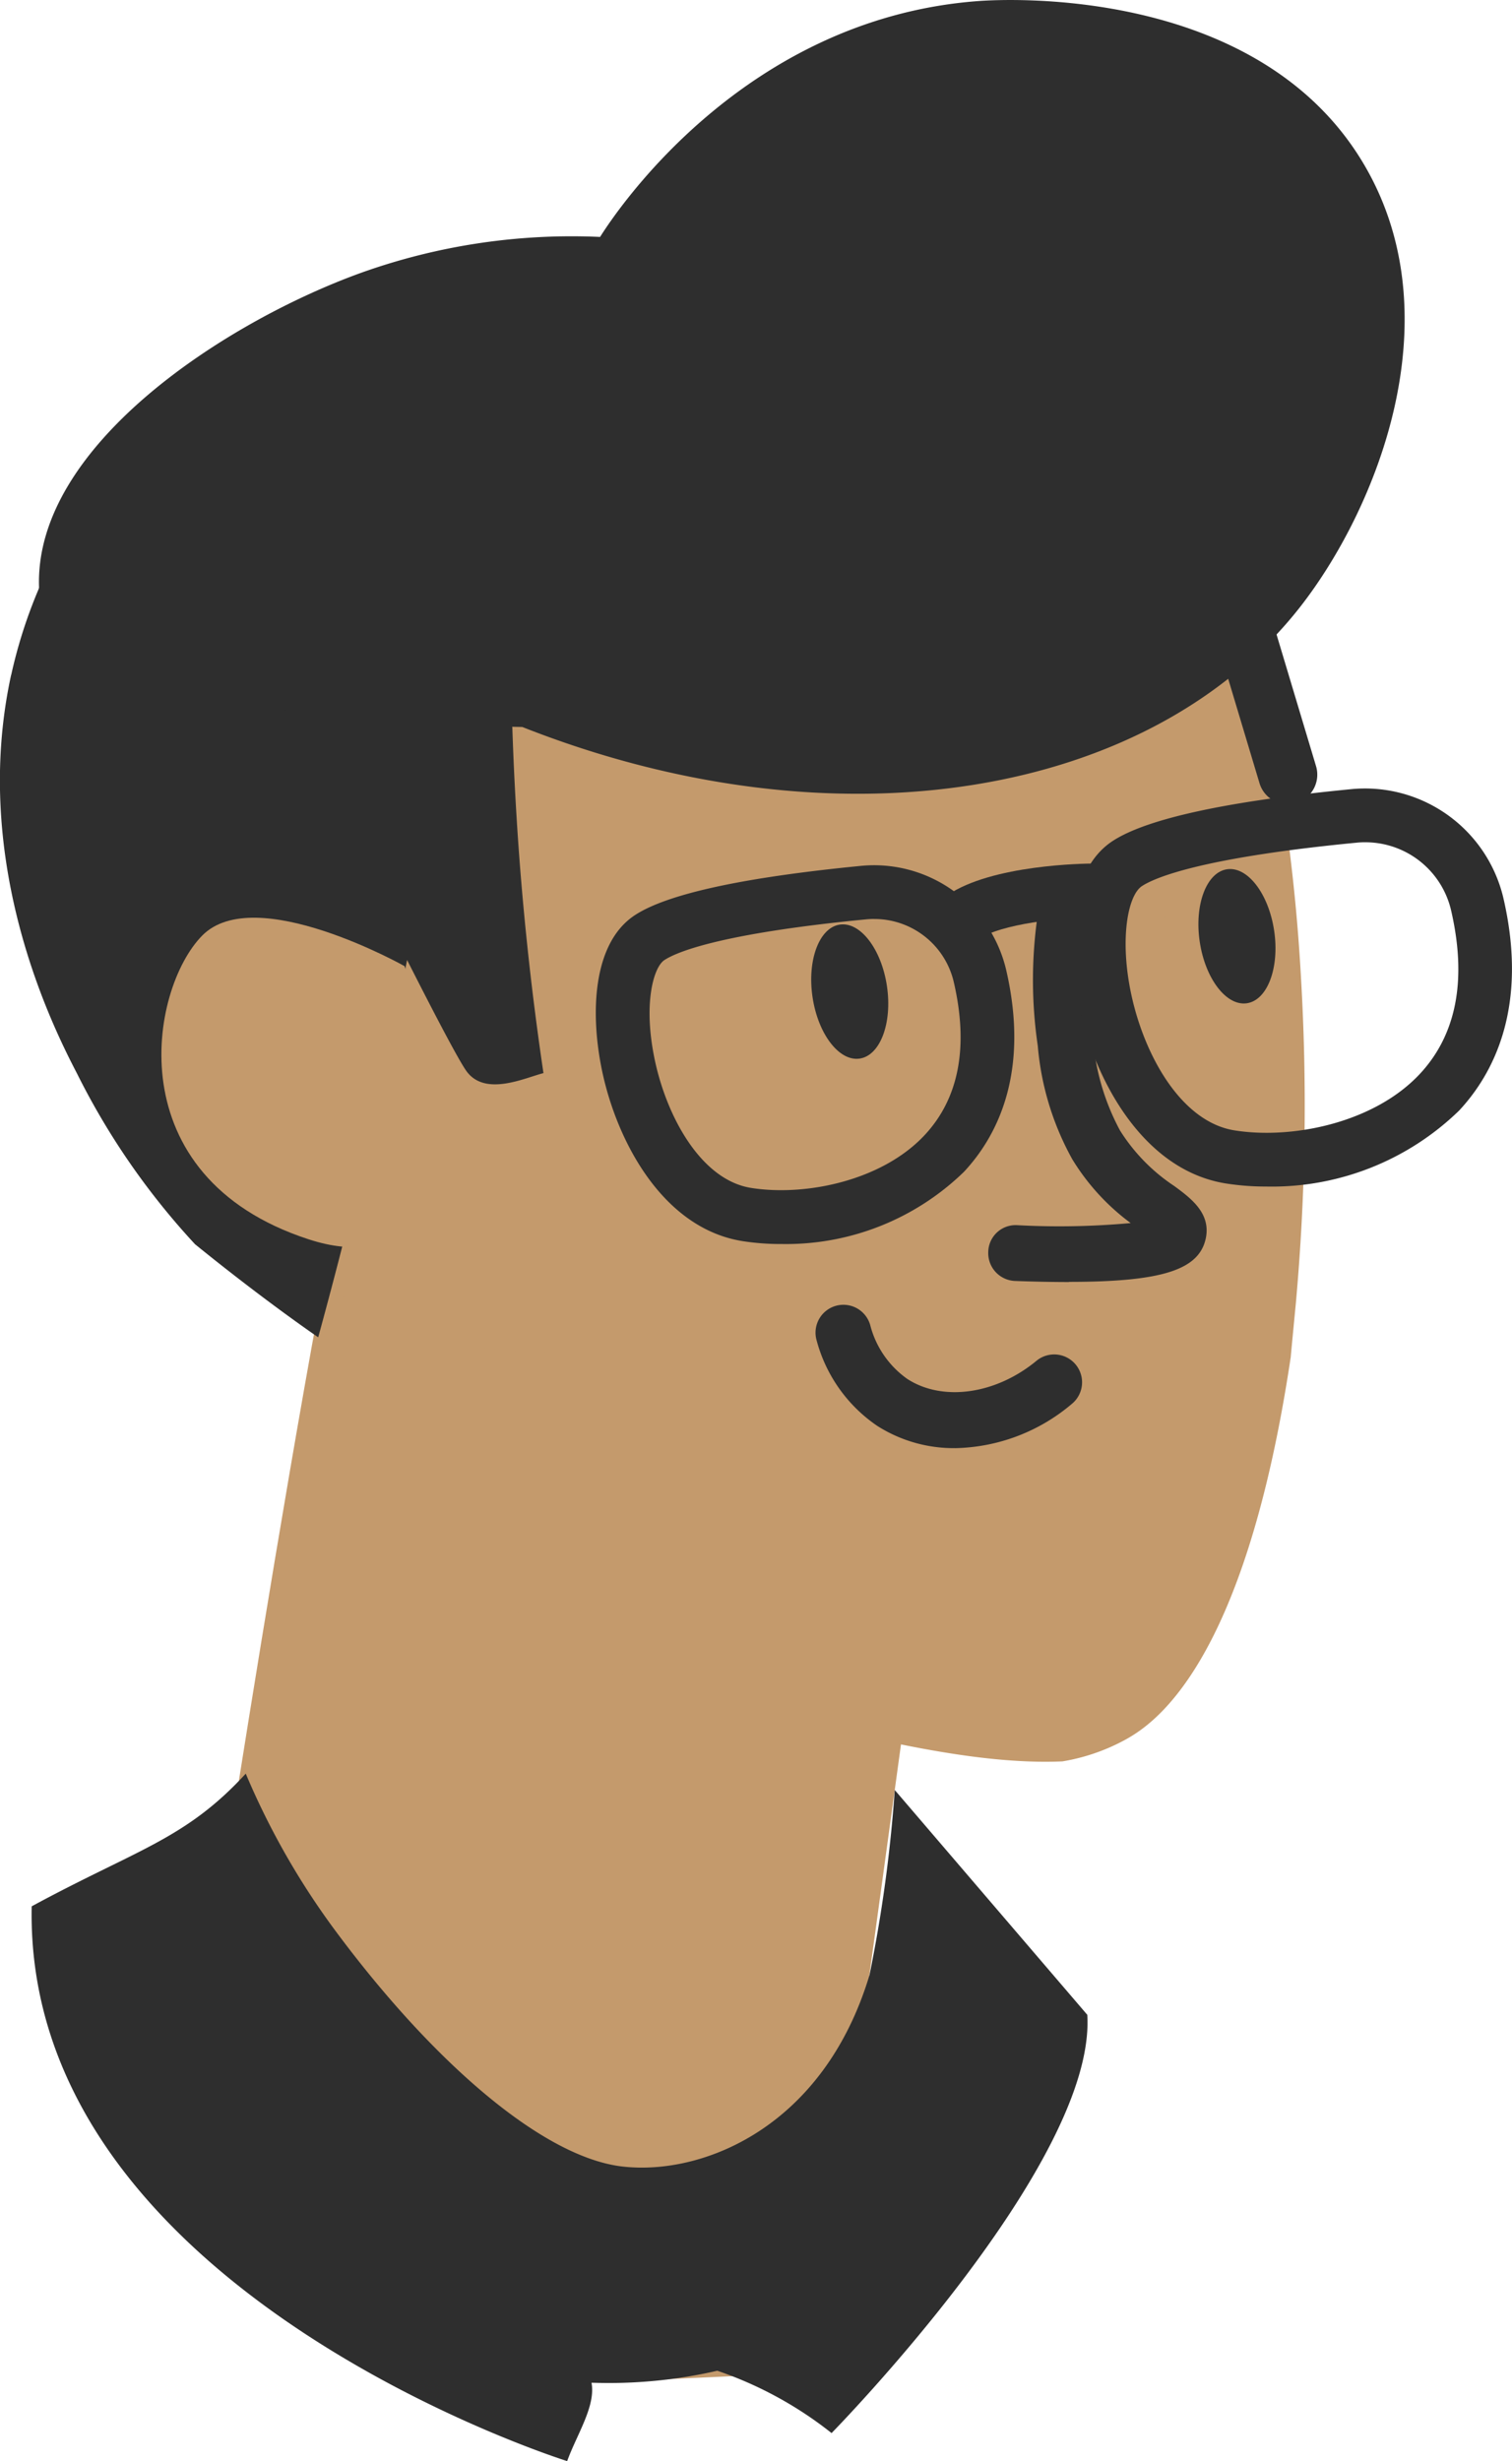 <?xml version="1.0" encoding="UTF-8"?>
<svg xmlns="http://www.w3.org/2000/svg" width="71.886" height="116.976" viewBox="0 0 71.886 116.976">
  <g id="Grupo_1428" data-name="Grupo 1428" transform="translate(14915.734 3156.946)">
    <path id="Caminho_9313" data-name="Caminho 9313" d="M237.824,105.821c-1.545-.263-8.163,43-8.163,43l14.611,21.767,13.872-.629,7.229-52.744-27.549-11.4" transform="translate(-15135.133 -3214.142)" fill="#c49a6c"></path>
    <path id="Caminho_9315" data-name="Caminho 9315" d="M276.121,35.838a98.206,98.206,0,0,1,5.307,21.769c.265,2.135.434,4.112.54,6.01a104.419,104.419,0,0,1-.242,15.5c-.083.868-.165,1.71-.239,2.507,0,.011-.006.017,0,.028-2.212,14.812-6.593,17.537-7.959,18.265a9.476,9.476,0,0,1-2.9.982c-4.106.176-9.021-1.045-14.279-2.342-7.4-1.826-9.028-2.478-10.2-3.4-3.1-2.44-3.655-5.2-6.255-11.228-4.307-9.991-5.318-8.3-7.115-13.835-.709-2.186-4.654-15.244,2.138-27.1a23.652,23.652,0,0,1,4.454-5.789c11.879-10.928,35.014-2.063,36.759-1.363" transform="translate(-15135.85 -3174.125)" fill="#c49a6c"></path>
    <path id="Caminho_9316" data-name="Caminho 9316" d="M269.755,52.05C265.872,68.386,245.7,83.3,231.611,78.276a15.268,15.268,0,0,1-1.68-.71l-.015-.01a19.757,19.757,0,0,1-5.457-4.02,31.394,31.394,0,0,1-5.222-7.393c-.966-1.836-4.772-9.063-2.886-17.379a21.178,21.178,0,0,1,2.377-5.978c5.325-9.134,17.059-14.509,27.057-14.975,2.223-.106,16.324-.761,22.313,8.591,3.919,6.124,2.232,13.224,1.658,15.647" transform="translate(-15127.658 -3171.951)" fill="#c49a6c"></path>
    <path id="Caminho_9317" data-name="Caminho 9317" d="M294.861,98.548c.262,1.758-.317,3.3-1.293,3.448s-1.982-1.162-2.244-2.92.317-3.3,1.293-3.448,1.982,1.162,2.244,2.92" transform="translate(-15168.427 -3208.627)" fill="#2e2e2e"></path>
    <path id="Caminho_9318" data-name="Caminho 9318" d="M334.927,92.825c.262,1.758-.317,3.3-1.293,3.448s-1.982-1.162-2.245-2.92.317-3.3,1.294-3.448,1.982,1.161,2.244,2.92" transform="translate(-15190.083 -3205.534)" fill="#2e2e2e"></path>
    <path id="Caminho_9319" data-name="Caminho 9319" d="M313.416,110.426c-.769,0-1.62-.017-2.56-.051A1.325,1.325,0,0,1,309.579,109a1.3,1.3,0,0,1,1.371-1.277,37.294,37.294,0,0,0,5.4-.1,10.682,10.682,0,0,1-2.777-3.035,13.431,13.431,0,0,1-1.639-5.386,21.469,21.469,0,0,1,.042-6.53,1.325,1.325,0,1,1,2.617.415,18.83,18.83,0,0,0-.038,5.723,11.034,11.034,0,0,0,1.288,4.412,8.729,8.729,0,0,0,2.579,2.64c.778.573,1.749,1.284,1.5,2.485-.313,1.482-2.024,2.071-6.5,2.071" transform="translate(-15178.328 -3206.436)" fill="#2e2e2e"></path>
    <path id="Caminho_9320" data-name="Caminho 9320" d="M334.279,64.417a1.4,1.4,0,0,1-1.344-1l-3.945-13.15a1.4,1.4,0,0,1,2.689-.806l3.945,13.15a1.406,1.406,0,0,1-1.345,1.807" transform="translate(-15188.788 -3183.138)" fill="#2e2e2e"></path>
    <path id="Caminho_9321" data-name="Caminho 9321" d="M207.861,58.4a23.271,23.271,0,0,1,2.513-6.516c1.958-.949,12.961-6.061,23.138-.93a21.254,21.254,0,0,1,5.692,4.214,22.48,22.48,0,0,0-7.748,5.432c.074.1.156.178.229.282q.09,2.8.3,5.76c.273,3.766.682,7.335,1.18,10.69-.874.219-2.752,1.125-3.647-.076-.353-.474-1.514-2.691-2.836-5.3-.155.772-.319,1.589-.511,2.514-.761,3.676-1.947,8.97-3.716,15.419l-.016-.012c-.21-.142-2.652-1.825-5.837-4.409a34.656,34.656,0,0,1-5.6-8.09c-1.038-2.008-5.125-9.911-3.144-18.981" transform="translate(-15123.061 -3183.272)" fill="#2e2e2e"></path>
    <path id="Caminho_9322" data-name="Caminho 9322" d="M234.334,34.553c14.982,5.916,29.931,3.315,36.988-5.71,3.608-4.615,7.3-13.658,3.086-20.935C269.4-.741,257.195-.035,256.05.048c-11.213.817-17.3,10.079-18.015,11.214a29.743,29.743,0,0,0-11.321,1.69c-6.452,2.32-15.623,8.245-15.351,15a1.86,1.86,0,0,0,.067.358c1.273,5.222,15.117,6.1,22.9,6.244" transform="translate(-15125.239 -3156.946)" fill="#2e2e2e"></path>
    <path id="Caminho_9323" data-name="Caminho 9323" d="M235.592,97.231s-7.107-4-9.621-1.457-4.076,11.458,5.048,14.436,4.572-12.979,4.572-12.979" transform="translate(-15132.089 -3208.254)" fill="#c49a6c"></path>
    <path id="Caminho_9324" data-name="Caminho 9324" d="M327.466,100.479a12.177,12.177,0,0,1-1.92-.147c-3.957-.638-6.238-4.951-6.988-8.449-.615-2.866-.517-6.426,1.6-7.82,1.624-1.069,5.449-1.9,11.367-2.473a6.758,6.758,0,0,1,7.215,5.15c1.215,5.21-.471,8.384-2.1,10.13a12.773,12.773,0,0,1-9.177,3.609m4.712-16.364c-.134,0-.269.006-.406.02-7.481.722-9.63,1.685-10.207,2.064-.68.447-1.066,2.542-.507,5.148.627,2.924,2.384,6.056,4.9,6.461,2.723.44,6.635-.34,8.82-2.682,1.751-1.878,2.249-4.5,1.478-7.805a4.185,4.185,0,0,0-4.074-3.205" transform="translate(-15183.004 -3201.028)" fill="#2e2e2e"></path>
    <path id="Caminho_9325" data-name="Caminho 9325" d="M277.761,107.5a11.572,11.572,0,0,1-1.821-.139c-3.772-.608-5.942-4.707-6.655-8.032-.585-2.728-.487-6.12,1.542-7.456,1.542-1.015,5.162-1.8,10.762-2.347a6.45,6.45,0,0,1,6.888,4.917c1.154,4.947-.449,7.965-2,9.626a12.133,12.133,0,0,1-8.717,3.43M282.21,92.05q-.187,0-.376.018c-7.046.682-9.062,1.582-9.6,1.937-.521.342-1.023,2.1-.448,4.784.587,2.737,2.225,5.667,4.562,6.043,2.553.411,6.216-.318,8.261-2.51,1.636-1.753,2.1-4.21,1.378-7.3a3.877,3.877,0,0,0-3.775-2.97" transform="translate(-15156.381 -3205.317)" fill="#2e2e2e"></path>
    <path id="Caminho_9326" data-name="Caminho 9326" d="M298.341,141.786a6.769,6.769,0,0,1-3.7-1.061,7.14,7.14,0,0,1-2.878-4.061,1.325,1.325,0,1,1,2.55-.721,4.5,4.5,0,0,0,1.766,2.557c1.687,1.088,4.217.729,6.151-.877a1.325,1.325,0,0,1,1.692,2.039,8.831,8.831,0,0,1-5.581,2.125" transform="translate(-15168.672 -3229.901)" fill="#2e2e2e"></path>
    <path id="Caminho_9327" data-name="Caminho 9327" d="M306.808,92.934l-1.441-2.111c2.113-1.443,6.49-1.5,6.982-1.5l.01,2.557c-1.558.007-4.442.3-5.55,1.055" transform="translate(-15176.052 -3205.225)" fill="#2e2e2e"></path>
    <path id="Caminho_9332" data-name="Caminho 9332" d="M260.776,194.922l-9.148-10.678a67.642,67.642,0,0,1-1.2,8.791c-2.175,7.231-7.913,9.537-11.732,9.106s-9.064-5.009-13.671-11.219a36.012,36.012,0,0,1-4.253-7.457c-2.875,3.132-5.189,3.6-10.177,6.307-.375,18.3,25.458,26.369,25.458,26.369.462-1.274,1.367-2.617,1.158-3.727a23.021,23.021,0,0,0,5.98-.568,18.154,18.154,0,0,1,5.433,2.963s12.6-12.825,12.157-19.886" transform="translate(-15124.822 -3256.109)" fill="#2e2e2e"></path>
  </g>
</svg>
